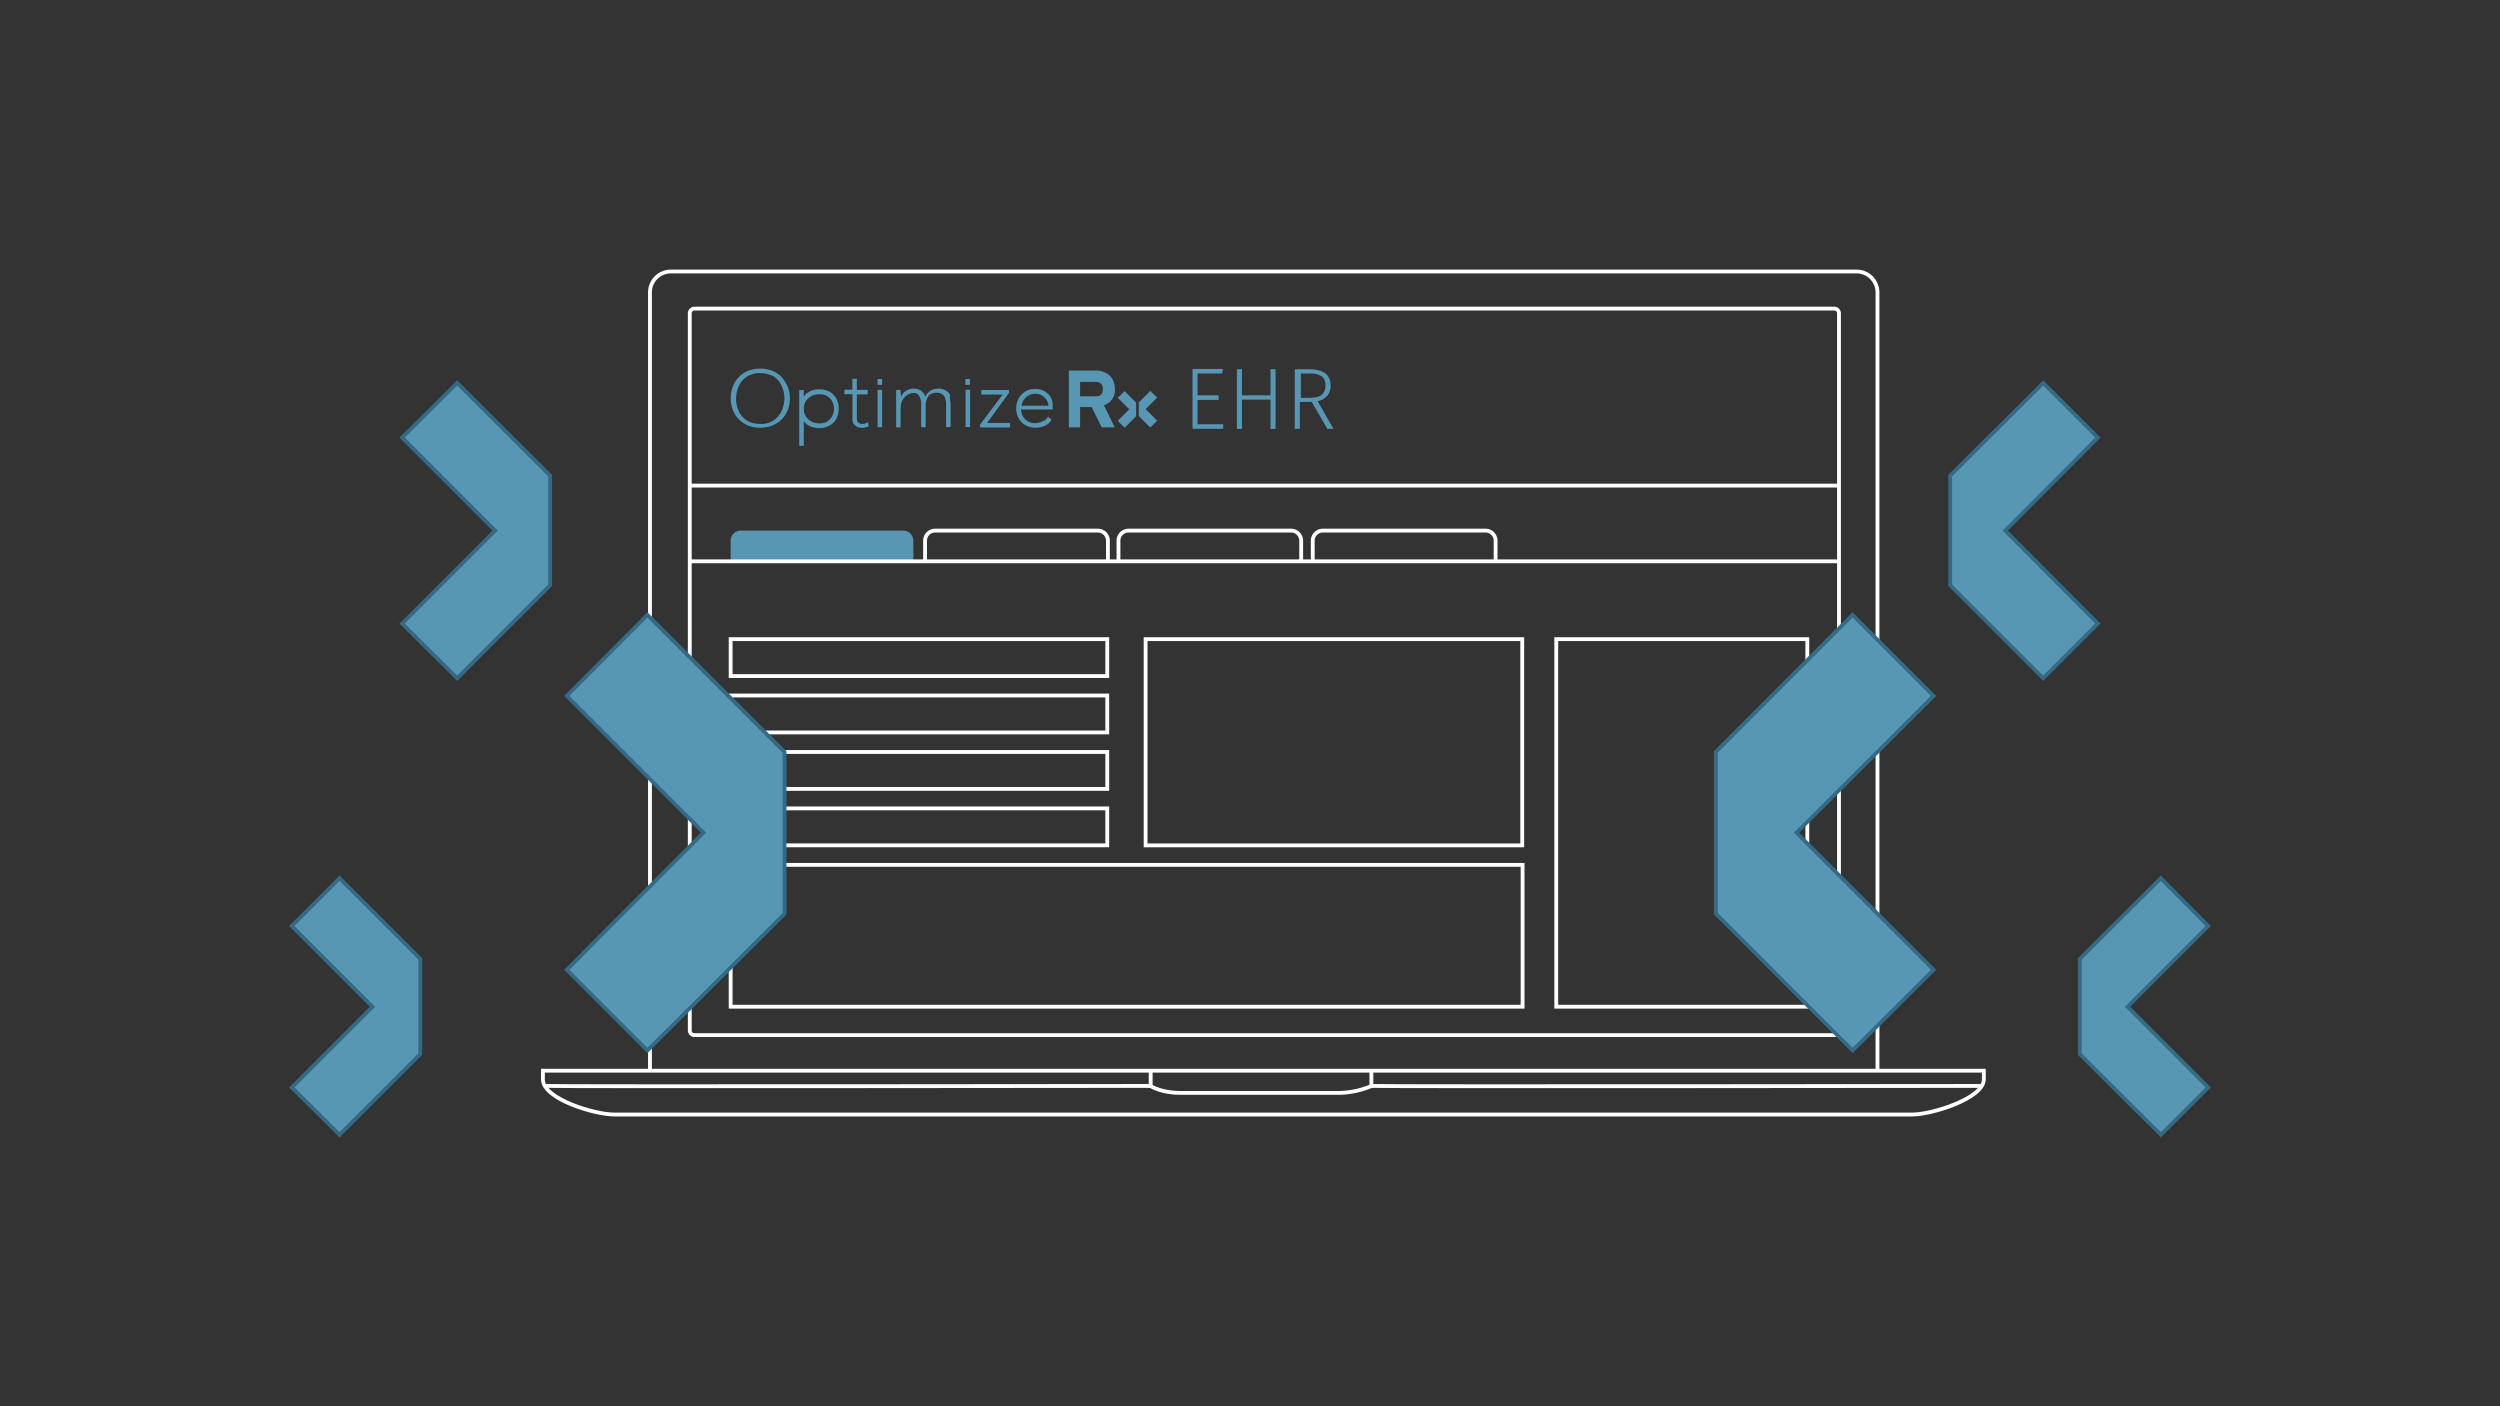 <svg id="Layer_1" data-name="Layer 1" xmlns="http://www.w3.org/2000/svg" viewBox="0 0 651.31 366.36"><rect x="0" y="0" width="651.31" height="366.36" fill="#333333" stroke="none"/><defs><style>.cls-1,.cls-3{fill:none;stroke-miterlimit:10;}.cls-1{stroke:#fff;}.cls-2{fill:#5897b4;}.cls-3{stroke:#356a84;}</style></defs><path class="cls-1" d="M179.7,268.49V81.57a1.23,1.23,0,0,1,1.17-1.17H477.93a1.23,1.23,0,0,1,1.17,1.17V268.49a1.24,1.24,0,0,1-1.17,1.18h-297A1.23,1.23,0,0,1,179.7,268.49Z"/><path class="cls-1" d="M498.18,290.36H160c-5.09,0-18.56-4.05-18.56-9.14v-2.28h375.4v2.26C516.75,286.21,503.27,290.36,498.18,290.36Z"/><path class="cls-1" d="M141.91,282.91c3,.19,157.89,0,157.89,0"/><path class="cls-1" d="M357.37,282.91c3,.19,159.19,0,159.19,0"/><path class="cls-1" d="M169.33,278.94V76.2a5.45,5.45,0,0,1,5.45-5.47h308.9a5.46,5.46,0,0,1,5.45,5.46h0V278.94"/><path class="cls-1" d="M299.78,278.94v4s2.64,1.79,7.92,1.79h40.72a22.48,22.48,0,0,0,8.86-1.79v-4"/><path class="cls-2" d="M299.68,101.84l-3,3v3.53l3,3,1.79-1.79-3-3,3-3Zm-8.48,1.79,3,3-3,3,1.79,1.79,3-3V104.9l-3-3Zm-62.57,7.64h1.18v-9.71h-1.18Zm0-11h1.18V98.73h-1.18Zm-11.5,2.54a4.25,4.25,0,0,0-1.6-1,5.12,5.12,0,0,0-2.08-.38,4.59,4.59,0,0,0-1.17.09,5.42,5.42,0,0,0-1.18.38,8.11,8.11,0,0,0-.94.57,6.15,6.15,0,0,0-.76.85h0v-1.7h-1.18v14.52h1.18v-6.51h0a2.39,2.39,0,0,0,.76.85,2.53,2.53,0,0,0,.94.57,4.05,4.05,0,0,0,1.18.37,4.59,4.59,0,0,0,1.17.1,5.12,5.12,0,0,0,2.08-.38,4.6,4.6,0,0,0,1.6-1,4.25,4.25,0,0,0,1-1.6,5.93,5.93,0,0,0,0-4.15,3.43,3.43,0,0,0-1-1.51ZM217,108a4.11,4.11,0,0,1-.76,1.18,3.56,3.56,0,0,1-1.18.85,4.75,4.75,0,0,1-3.2,0,4.27,4.27,0,0,1-1.32-.85,3.56,3.56,0,0,1-.85-1.18,4.09,4.09,0,0,1,0-3,2.93,2.93,0,0,1,.85-1.18,4.56,4.56,0,0,1,1.32-.84,4.63,4.63,0,0,1,3.2,0,3.4,3.4,0,0,1,1.18.84A3.52,3.52,0,0,1,217,105,4.3,4.3,0,0,1,217,108Zm-13.39-9.8a7.3,7.3,0,0,0-2.45-1.61,8.88,8.88,0,0,0-6.22,0,7.13,7.13,0,0,0-4,4.06,8.77,8.77,0,0,0,0,6.22,7.15,7.15,0,0,0,4,4,8.88,8.88,0,0,0,6.22,0,7.12,7.12,0,0,0,4.05-4,8.77,8.77,0,0,0,0-6.22,12.79,12.79,0,0,0-1.61-2.45Zm.28,8.24a5.89,5.89,0,0,1-3.2,3.54,6.12,6.12,0,0,1-2.64.47,7.69,7.69,0,0,1-2.64-.47,5.6,5.6,0,0,1-3.18-3.49,7.69,7.69,0,0,1-.47-2.64,8.2,8.2,0,0,1,.47-2.64,5.8,5.8,0,0,1,5.85-4,7.69,7.69,0,0,1,2.64.47,4.81,4.81,0,0,1,2,1.41,5.75,5.75,0,0,1,1.17,2.07,8,8,0,0,1,.48,2.64,8.51,8.51,0,0,1-.52,2.69Zm43.46-3.86a3.45,3.45,0,0,0-3-1.32,4.25,4.25,0,0,0-1.88.47,4,4,0,0,0-1.42,1.6,3,3,0,0,0-1.17-1.6,3,3,0,0,0-1.79-.47,3.81,3.81,0,0,0-2.08.56,3,3,0,0,0-1.18,1.42h-.09a2.11,2.11,0,0,0-.1-.66v-1h-1.17v9.76h1.17v-4.9a5.46,5.46,0,0,1,.29-1.79,3.76,3.76,0,0,1,1.75-1.94,3,3,0,0,1,1.32-.33,1.64,1.64,0,0,1,1.51.85,3.74,3.74,0,0,1,.47,2.17v5.89h1.18V105.8a4.67,4.67,0,0,1,.09-1.18,5.48,5.48,0,0,1,.47-1.18,1.65,1.65,0,0,1,.94-.84,3.15,3.15,0,0,1,1.42-.29,2.32,2.32,0,0,1,1.18.29,2.37,2.37,0,0,1,.75.66,3.28,3.28,0,0,1,.38,1,4.67,4.67,0,0,1,.09,1.18v5.8h1.18v-5.75a9.57,9.57,0,0,0-.19-1.6c0-.55.13-1-.15-1.32Zm-22,7.78a2.37,2.37,0,0,1-.75.09,1.42,1.42,0,0,1-1-.38,1.28,1.28,0,0,1-.37-1v-6.32h2.82v-1.18h-2.82V98.68h-1.18v2.83H220v1.18h2.08V109a3,3,0,0,0,.09.94,1.33,1.33,0,0,0,.47.75,6,6,0,0,0,.76.57,4.28,4.28,0,0,0,1.18.19,2.65,2.65,0,0,0,.84-.1,2.76,2.76,0,0,1,.85-.19l-.09-1.17a4.4,4.4,0,0,1-.77.34Zm37.51-8v-.75h-7.19v1.18h5.56l-5.89,7.82v.75h7.81v-1.17h-6ZM312,104.2h5.47V103H312V97.3h6.41l.19-1.18h-7.92v15.6h8v-1.18H312ZM331,103h-7.44V96.19h-1.32v15.55h1.32V104.1H331v7.64h1.32V96.19H331Zm12.26,1.51a4.65,4.65,0,0,0,2.54-1.42,4,4,0,0,0,.85-2.64c0-2.82-1.88-4.24-5.56-4.24h-3.77v15.51h1.32v-7h3.11l4.05,7h1.61Zm-1.89-.85H338.9V97.32h2.35a5.18,5.18,0,0,1,3.12.75,2.76,2.76,0,0,1,.94,2.36c0,2.17-1.32,3.2-3.87,3.2Zm-89.82,7.59h1.18v-9.71h-1.18Zm38.88-10c0-3.11-2.26-4.72-5.09-4.72h-6.88v14.8h2.93v-5.28h3l2.64,5.28h3.39l-2.82-5.75a4.15,4.15,0,0,0,2.86-4.33Zm-5.18,2h-3.86V99.48h3.86c1.32,0,2.07.57,2.07,1.89s-.62,1.89-2,1.89Zm-33.74-3h1.18V98.73h-1.18Zm21.58,2.45a4,4,0,0,0-1.41-1,5.42,5.42,0,0,0-4,0,4.82,4.82,0,0,0-2.55,2.64,5,5,0,0,0-.38,2,5.12,5.12,0,0,0,.38,2.08,4.58,4.58,0,0,0,2.64,2.64,4.87,4.87,0,0,0,2,.37,6.17,6.17,0,0,0,2.36-.47,3.62,3.62,0,0,0,1.82-1.63l-.94-.75a2.61,2.61,0,0,1-1.41,1.18,4.29,4.29,0,0,1-1.89.47,3.37,3.37,0,0,1-1.79-.38,3.79,3.79,0,0,1-1.18-1,3.06,3.06,0,0,1-.56-1.18,4.9,4.9,0,0,1-.19-1h8.25v-.8A5.49,5.49,0,0,0,274,104a8.86,8.86,0,0,0-.84-1.34Zm-6.94,2.92a3.82,3.82,0,0,1,.19-.66,2.61,2.61,0,0,1,.56-1,3.79,3.79,0,0,1,1.18-1,3.14,3.14,0,0,1,1.7-.37,3,3,0,0,1,1.32.28,3.55,3.55,0,0,1,1,.66,4.09,4.09,0,0,1,.75,1,2.49,2.49,0,0,1,.28,1.17h-7Z"/><path class="cls-2" d="M237.86,146.24H190.35v-5.37a2.64,2.64,0,0,1,2.64-2.64h42.32a2.64,2.64,0,0,1,2.64,2.64h0v5.37Z"/><path class="cls-1" d="M241,146.24v-5.37a2.64,2.64,0,0,1,2.64-2.64H286a2.64,2.64,0,0,1,2.64,2.64h0v5.37"/><path class="cls-1" d="M291.39,146.24v-5.37a2.64,2.64,0,0,1,2.64-2.64h42.32a2.64,2.64,0,0,1,2.64,2.64h0v5.37"/><path class="cls-1" d="M342,146.24v-5.37a2.64,2.64,0,0,1,2.64-2.64H387a2.64,2.64,0,0,1,2.64,2.64h0v5.37"/><line class="cls-1" x1="179.7" y1="146.24" x2="479.15" y2="146.24"/><line class="cls-1" x1="179.7" y1="126.51" x2="479.15" y2="126.51"/><rect class="cls-1" x="190.35" y="166.51" width="98.12" height="9.62"/><rect class="cls-1" x="298.46" y="166.51" width="98.12" height="53.73"/><rect class="cls-1" x="405.44" y="166.51" width="65.41" height="95.76"/><rect class="cls-1" x="190.35" y="181.2" width="98.12" height="9.62"/><rect class="cls-1" x="190.35" y="195.91" width="98.12" height="9.62"/><rect class="cls-1" x="190.35" y="210.61" width="98.12" height="9.62"/><rect class="cls-1" x="190.35" y="225.32" width="206.32" height="36.95"/><polygon class="cls-2" points="168.67 160.19 147.66 181.29 183.28 216.93 147.66 252.65 168.67 273.67 204.39 238.04 204.39 195.91 168.67 160.19"/><polygon class="cls-3" points="168.67 160.19 147.66 181.29 183.28 216.93 147.66 252.65 168.67 273.67 204.39 238.04 204.39 195.91 168.67 160.19"/><polygon class="cls-2" points="119.1 99.77 104.77 114 128.99 138.23 104.77 162.45 119.1 176.69 143.32 152.46 143.32 123.9 119.1 99.77"/><polygon class="cls-3" points="119.1 99.77 104.77 114 128.99 138.23 104.77 162.45 119.1 176.69 143.32 152.46 143.32 123.9 119.1 99.77"/><polygon class="cls-2" points="88.46 228.8 76.02 241.25 97.04 262.27 76.02 283.29 88.46 295.63 109.48 274.62 109.48 249.82 88.46 228.8"/><polygon class="cls-3" points="88.46 228.8 76.02 241.25 97.04 262.27 76.02 283.29 88.46 295.63 109.48 274.62 109.48 249.82 88.46 228.8"/><polygon class="cls-2" points="503.74 181.29 482.64 160.19 447.01 195.91 447.01 238.04 482.64 273.67 503.74 252.65 468.03 216.93 503.74 181.29"/><polygon class="cls-3" points="503.74 181.29 482.64 160.19 447.01 195.91 447.01 238.04 482.64 273.67 503.74 252.65 468.03 216.93 503.74 181.29"/><polygon class="cls-2" points="546.54 114 532.3 99.77 508.08 123.9 508.08 152.46 532.3 176.69 546.54 162.45 522.41 138.23 546.54 114"/><polygon class="cls-3" points="546.54 114 532.3 99.77 508.08 123.9 508.08 152.46 532.3 176.69 546.54 162.45 522.41 138.23 546.54 114"/><polygon class="cls-2" points="575.29 241.25 562.94 228.8 541.83 249.82 541.83 274.62 562.94 295.63 575.29 283.29 554.27 262.27 575.29 241.25"/><polygon class="cls-3" points="575.29 241.25 562.94 228.8 541.83 249.82 541.83 274.62 562.94 295.63 575.29 283.29 554.27 262.27 575.29 241.25"/></svg>